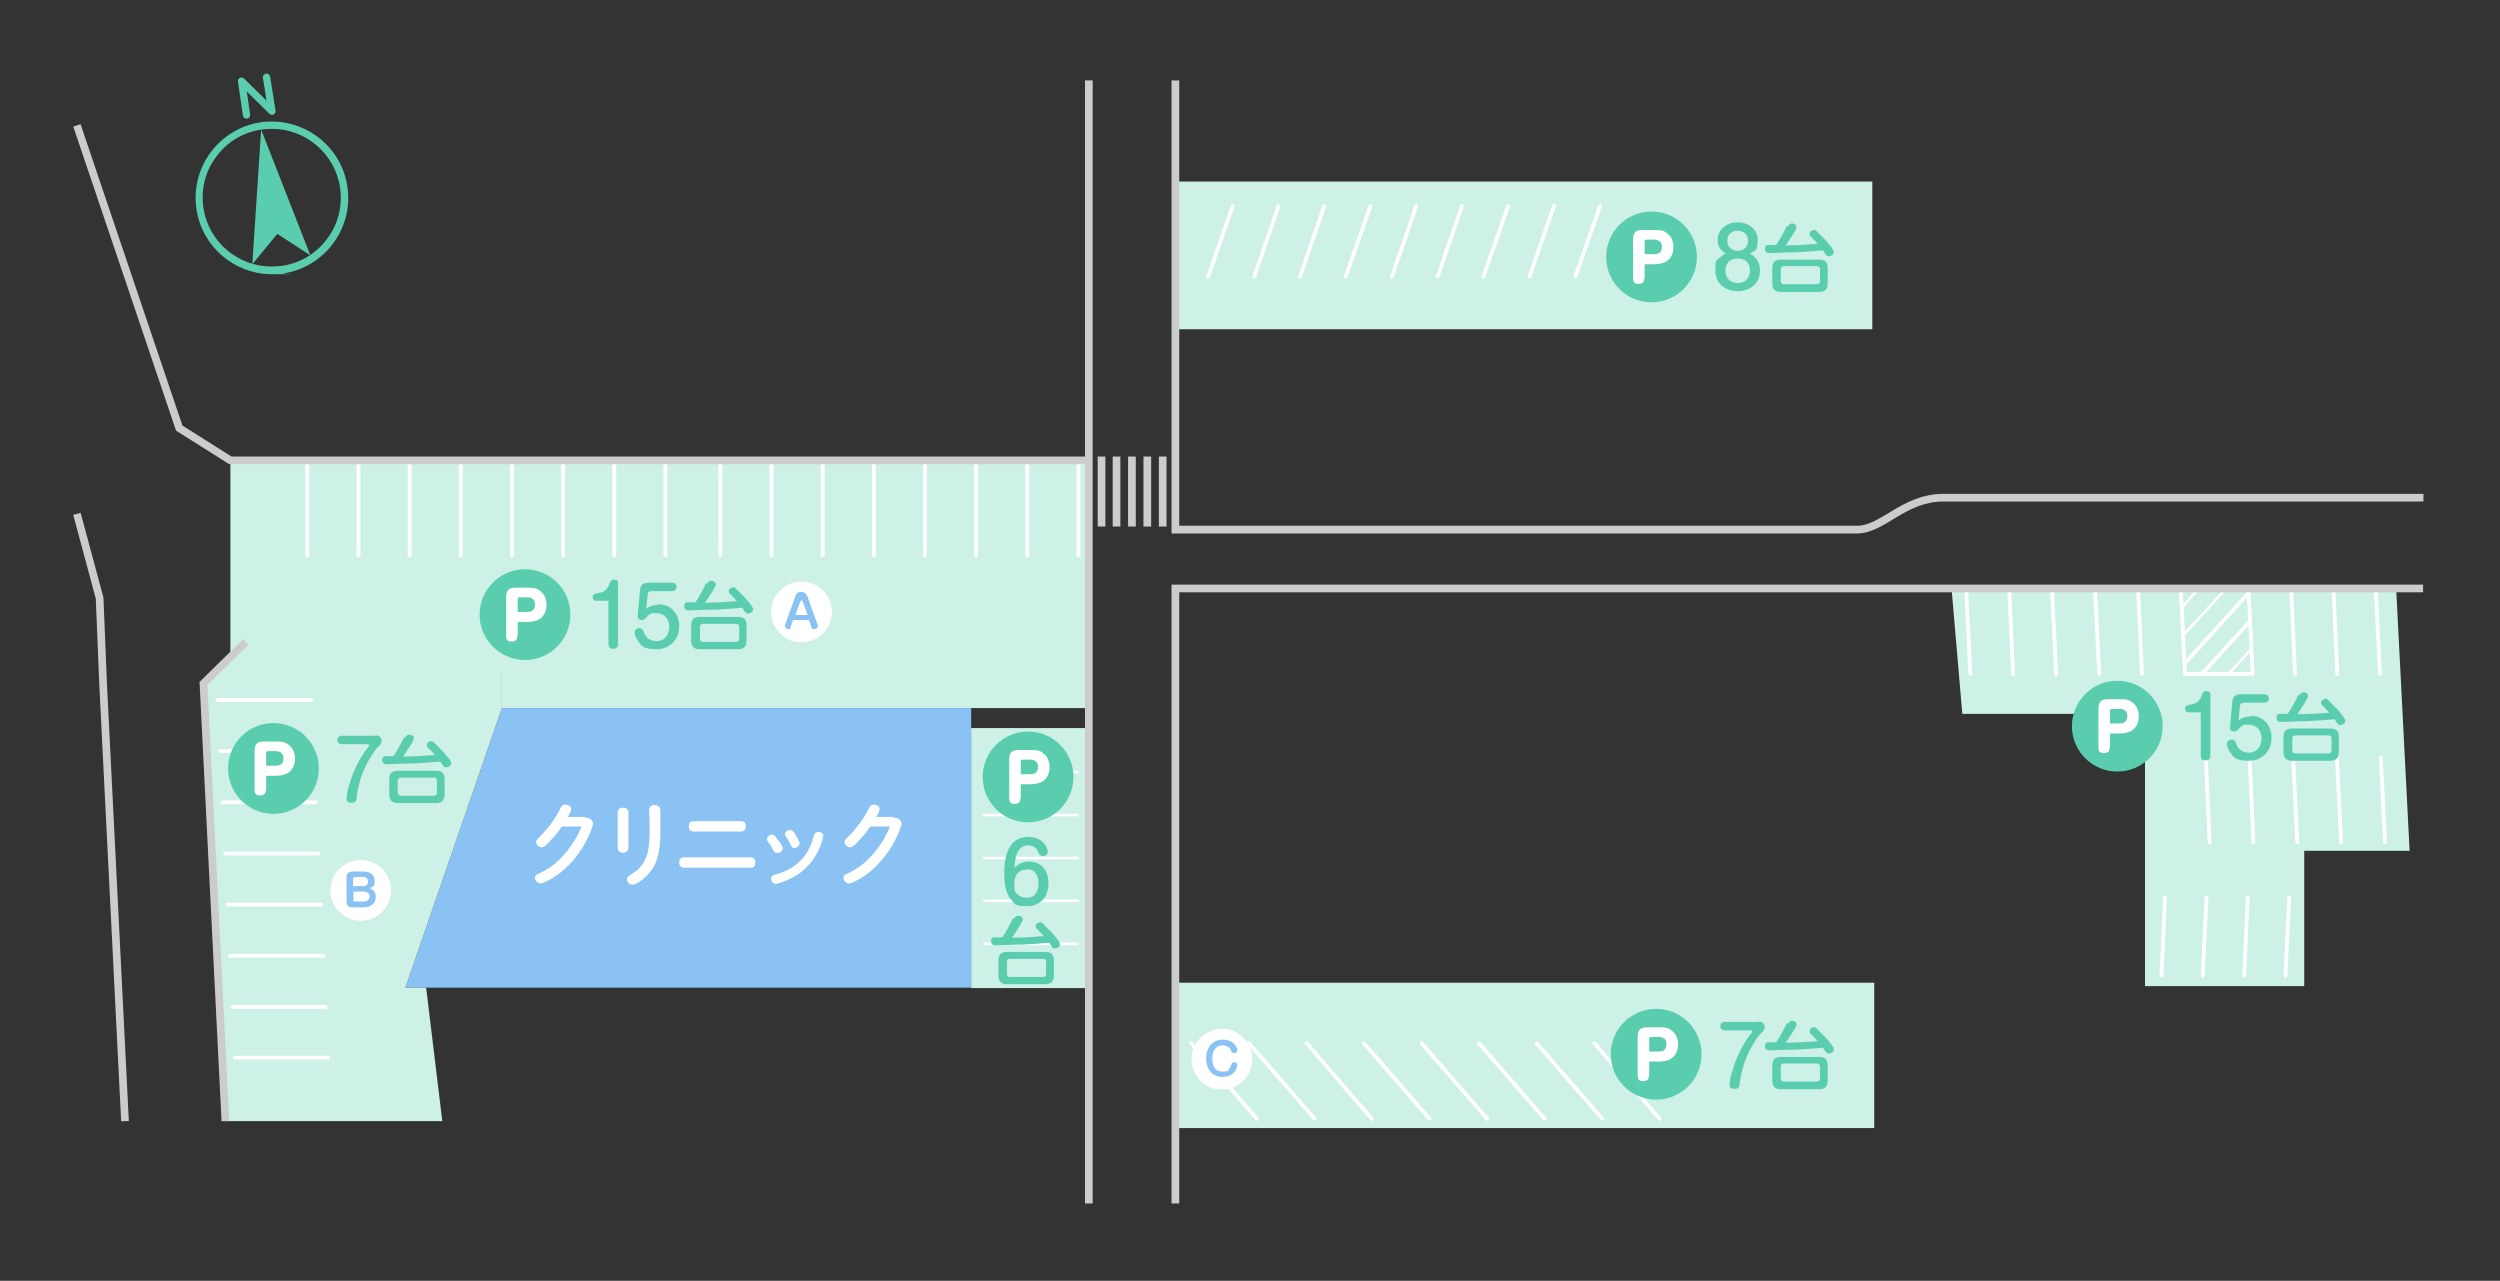 <?xml version="1.0" encoding="UTF-8"?>
<svg id="contents" xmlns="http://www.w3.org/2000/svg" version="1.1" viewBox="0 0 650 333">
  <rect x="0" y="0" width="650" height="333" fill="#333333" stroke="none"/>
  <!-- Generator: Adobe Illustrator 29.5.1, SVG Export Plug-In . SVG Version: 2.1.0 Build 141)  -->
  <polygon points="59.9 119.7 59.9 174.9 130.5 174.9 130.5 184.1 283.1 184.1 283.1 119.7 59.9 119.7" fill="#cdf0e7"/>
  <rect x="305.6" y="47.1" width="181.3" height="38.4" transform="translate(792.4 132.7) rotate(180)" fill="#cdf0e7"/>
  <rect x="305.6" y="255.6" width="181.8" height="37.8" transform="translate(792.9 548.9) rotate(180)" fill="#cdf0e7"/>
  <polygon points="130.5 184.1 105.4 256.8 252.5 256.8 252.5 184.1 130.5 184.1" fill="#8ac2f3"/>
  <rect x="252.5" y="189.3" width="30.6" height="67.6" fill="#cdf0e7"/>
  <polygon points="599.1 256.4 599.1 221.2 626.5 221.2 623 153 507.4 153 510.2 185.6 557.7 185.6 557.7 256.4 599.1 256.4" fill="#cdf0e7"/>
  <polygon points="105.4 256.8 130.5 184.1 130.5 166.9 63.9 166.9 52.9 177.7 58.6 291.5 115 291.5 110.8 256.8 105.4 256.8" fill="#cdf0e7"/>
  <g>
    <line x1="416" y1="53.6" x2="409.6" y2="71.9" fill="none" stroke="#fff" stroke-linecap="round" stroke-linejoin="round"/>
    <line x1="404" y1="53.6" x2="397.7" y2="71.9" fill="none" stroke="#fff" stroke-linecap="round" stroke-linejoin="round"/>
    <line x1="392.1" y1="53.6" x2="385.7" y2="71.9" fill="none" stroke="#fff" stroke-linecap="round" stroke-linejoin="round"/>
    <line x1="380.1" y1="53.6" x2="373.8" y2="71.9" fill="none" stroke="#fff" stroke-linecap="round" stroke-linejoin="round"/>
    <line x1="368.2" y1="53.6" x2="361.9" y2="71.9" fill="none" stroke="#fff" stroke-linecap="round" stroke-linejoin="round"/>
    <line x1="356.3" y1="53.6" x2="349.9" y2="71.9" fill="none" stroke="#fff" stroke-linecap="round" stroke-linejoin="round"/>
    <line x1="344.3" y1="53.6" x2="338" y2="71.9" fill="none" stroke="#fff" stroke-linecap="round" stroke-linejoin="round"/>
    <line x1="332.4" y1="53.6" x2="326.1" y2="71.9" fill="none" stroke="#fff" stroke-linecap="round" stroke-linejoin="round"/>
    <line x1="320.5" y1="53.6" x2="314.1" y2="71.9" fill="none" stroke="#fff" stroke-linecap="round" stroke-linejoin="round"/>
  </g>
  <g>
    <line x1="416.6" y1="290.9" x2="399.5" y2="271.2" fill="none" stroke="#fff" stroke-linecap="round" stroke-linejoin="round"/>
    <line x1="401.6" y1="290.9" x2="384.5" y2="271.2" fill="none" stroke="#fff" stroke-linecap="round" stroke-linejoin="round"/>
    <line x1="386.7" y1="290.9" x2="369.6" y2="271.2" fill="none" stroke="#fff" stroke-linecap="round" stroke-linejoin="round"/>
    <line x1="371.7" y1="290.9" x2="354.6" y2="271.2" fill="none" stroke="#fff" stroke-linecap="round" stroke-linejoin="round"/>
    <line x1="356.7" y1="290.9" x2="339.7" y2="271.2" fill="none" stroke="#fff" stroke-linecap="round" stroke-linejoin="round"/>
    <line x1="341.8" y1="290.9" x2="324.7" y2="271.2" fill="none" stroke="#fff" stroke-linecap="round" stroke-linejoin="round"/>
    <line x1="326.8" y1="290.9" x2="309.7" y2="271.2" fill="none" stroke="#fff" stroke-linecap="round" stroke-linejoin="round"/>
    <line x1="431.5" y1="290.9" x2="414.5" y2="271.2" fill="none" stroke="#fff" stroke-linecap="round" stroke-linejoin="round"/>
  </g>
  <g>
    <line x1="617.7" y1="153.1" x2="618.8" y2="175.2" fill="none" stroke="#fff" stroke-linecap="round" stroke-linejoin="round"/>
    <line x1="573.5" y1="196.9" x2="574.5" y2="219" fill="none" stroke="#fff" stroke-linecap="round" stroke-linejoin="round"/>
    <line x1="562.9" y1="233.4" x2="562" y2="253.7" fill="none" stroke="#fff" stroke-linecap="round" stroke-linejoin="round"/>
    <line x1="584.9" y1="196.9" x2="585.9" y2="219" fill="none" stroke="#fff" stroke-linecap="round" stroke-linejoin="round"/>
    <line x1="596.2" y1="196.9" x2="597.3" y2="219" fill="none" stroke="#fff" stroke-linecap="round" stroke-linejoin="round"/>
    <line x1="607.6" y1="196.9" x2="608.7" y2="219" fill="none" stroke="#fff" stroke-linecap="round" stroke-linejoin="round"/>
    <line x1="619" y1="196.9" x2="620.1" y2="219" fill="none" stroke="#fff" stroke-linecap="round" stroke-linejoin="round"/>
    <line x1="606.7" y1="153.1" x2="607.7" y2="175.2" fill="none" stroke="#fff" stroke-linecap="round" stroke-linejoin="round"/>
    <line x1="595.7" y1="153.1" x2="596.7" y2="175.2" fill="none" stroke="#fff" stroke-linecap="round" stroke-linejoin="round"/>
    <line x1="555.9" y1="153.1" x2="556.9" y2="175.2" fill="none" stroke="#fff" stroke-linecap="round" stroke-linejoin="round"/>
    <line x1="544.7" y1="153.1" x2="545.8" y2="175.2" fill="none" stroke="#fff" stroke-linecap="round" stroke-linejoin="round"/>
    <line x1="533.5" y1="153.1" x2="534.6" y2="175.2" fill="none" stroke="#fff" stroke-linecap="round" stroke-linejoin="round"/>
    <line x1="522.4" y1="153.1" x2="523.4" y2="175.2" fill="none" stroke="#fff" stroke-linecap="round" stroke-linejoin="round"/>
    <line x1="511.2" y1="153.1" x2="512.3" y2="175.2" fill="none" stroke="#fff" stroke-linecap="round" stroke-linejoin="round"/>
    <line x1="573.7" y1="233.4" x2="572.7" y2="253.7" fill="none" stroke="#fff" stroke-linecap="round" stroke-linejoin="round"/>
    <line x1="584.4" y1="233.4" x2="583.5" y2="253.7" fill="none" stroke="#fff" stroke-linecap="round" stroke-linejoin="round"/>
    <line x1="595.2" y1="233.4" x2="594.2" y2="253.7" fill="none" stroke="#fff" stroke-linecap="round" stroke-linejoin="round"/>
    <g>
      <polyline points="567 153.1 568.1 175.2 585.7 175.2 584.6 153.1" fill="none" stroke="#fff" stroke-linecap="round" stroke-linejoin="round"/>
      <line x1="584.6" y1="154.2" x2="568.1" y2="172.4" fill="none" stroke="#fff" stroke-linecap="round" stroke-linejoin="round"/>
      <line x1="584.9" y1="161.6" x2="572.6" y2="175.1" fill="none" stroke="#fff" stroke-linecap="round" stroke-linejoin="round"/>
      <line x1="585.3" y1="168.8" x2="579.5" y2="175.1" fill="none" stroke="#fff" stroke-linecap="round" stroke-linejoin="round" stroke-width=".7"/>
      <line x1="578.7" y1="153.1" x2="567.7" y2="165.1" fill="none" stroke="#fff" stroke-linecap="round" stroke-linejoin="round" stroke-width=".7"/>
      <line x1="571.7" y1="153" x2="567.4" y2="157.8" fill="none" stroke="#fff" stroke-linecap="round" stroke-linejoin="round" stroke-width=".7"/>
    </g>
  </g>
  <g>
    <line x1="255.9" y1="200.7" x2="280.2" y2="200.7" fill="none" stroke="#fff" stroke-linecap="round" stroke-linejoin="round" stroke-width=".7"/>
    <line x1="255.9" y1="211.9" x2="280.2" y2="211.9" fill="none" stroke="#fff" stroke-linecap="round" stroke-linejoin="round" stroke-width=".7"/>
    <line x1="255.9" y1="223.1" x2="280.2" y2="223.1" fill="none" stroke="#fff" stroke-linecap="round" stroke-linejoin="round" stroke-width=".7"/>
    <line x1="255.9" y1="234.2" x2="280.2" y2="234.2" fill="none" stroke="#fff" stroke-linecap="round" stroke-linejoin="round" stroke-width=".7"/>
    <line x1="255.9" y1="245.4" x2="280.2" y2="245.4" fill="none" stroke="#fff" stroke-linecap="round" stroke-linejoin="round" stroke-width=".7"/>
  </g>
  <g>
    <line x1="56.6" y1="182" x2="80.9" y2="182" fill="none" stroke="#fff" stroke-linecap="round" stroke-linejoin="round"/>
    <line x1="57.2" y1="195.3" x2="81.5" y2="195.3" fill="none" stroke="#fff" stroke-linecap="round" stroke-linejoin="round"/>
    <line x1="57.9" y1="208.6" x2="82.1" y2="208.6" fill="none" stroke="#fff" stroke-linecap="round" stroke-linejoin="round"/>
    <line x1="58.5" y1="221.9" x2="82.8" y2="221.9" fill="none" stroke="#fff" stroke-linecap="round" stroke-linejoin="round"/>
    <line x1="59.1" y1="235.2" x2="83.4" y2="235.2" fill="none" stroke="#fff" stroke-linecap="round" stroke-linejoin="round"/>
    <line x1="59.8" y1="248.5" x2="84.1" y2="248.5" fill="none" stroke="#fff" stroke-linecap="round" stroke-linejoin="round"/>
    <line x1="60.4" y1="261.8" x2="84.7" y2="261.8" fill="none" stroke="#fff" stroke-linecap="round" stroke-linejoin="round"/>
    <line x1="61.1" y1="275" x2="85.3" y2="275" fill="none" stroke="#fff" stroke-linecap="round" stroke-linejoin="round"/>
  </g>
  <g>
    <line x1="173" y1="120.1" x2="173" y2="144.4" fill="none" stroke="#fff" stroke-linecap="round" stroke-linejoin="round"/>
    <line x1="159.7" y1="120.1" x2="159.7" y2="144.4" fill="none" stroke="#fff" stroke-linecap="round" stroke-linejoin="round"/>
    <line x1="146.4" y1="120.1" x2="146.4" y2="144.4" fill="none" stroke="#fff" stroke-linecap="round" stroke-linejoin="round"/>
    <line x1="133.1" y1="120.1" x2="133.1" y2="144.4" fill="none" stroke="#fff" stroke-linecap="round" stroke-linejoin="round"/>
    <line x1="119.8" y1="120.1" x2="119.8" y2="144.4" fill="none" stroke="#fff" stroke-linecap="round" stroke-linejoin="round"/>
    <line x1="106.5" y1="120.1" x2="106.5" y2="144.4" fill="none" stroke="#fff" stroke-linecap="round" stroke-linejoin="round"/>
    <line x1="93.2" y1="120.1" x2="93.2" y2="144.4" fill="none" stroke="#fff" stroke-linecap="round" stroke-linejoin="round"/>
    <line x1="79.9" y1="120.1" x2="79.9" y2="144.4" fill="none" stroke="#fff" stroke-linecap="round" stroke-linejoin="round"/>
  </g>
  <g>
    <line x1="280.4" y1="120.1" x2="280.4" y2="144.4" fill="none" stroke="#fff" stroke-linecap="round" stroke-linejoin="round"/>
    <line x1="267.1" y1="120.1" x2="267.1" y2="144.4" fill="none" stroke="#fff" stroke-linecap="round" stroke-linejoin="round"/>
    <line x1="253.8" y1="120.1" x2="253.8" y2="144.4" fill="none" stroke="#fff" stroke-linecap="round" stroke-linejoin="round"/>
    <line x1="240.5" y1="120.1" x2="240.5" y2="144.4" fill="none" stroke="#fff" stroke-linecap="round" stroke-linejoin="round"/>
    <line x1="227.2" y1="120.1" x2="227.2" y2="144.4" fill="none" stroke="#fff" stroke-linecap="round" stroke-linejoin="round"/>
    <line x1="213.9" y1="120.1" x2="213.9" y2="144.4" fill="none" stroke="#fff" stroke-linecap="round" stroke-linejoin="round"/>
    <line x1="200.6" y1="120.1" x2="200.6" y2="144.4" fill="none" stroke="#fff" stroke-linecap="round" stroke-linejoin="round"/>
    <line x1="187.3" y1="120.1" x2="187.3" y2="144.4" fill="none" stroke="#fff" stroke-linecap="round" stroke-linejoin="round"/>
  </g>
  <g>
    <g>
      <polyline points="58.6 291.5 52.9 177.7 63.9 166.9" fill="none" stroke="#ccc" stroke-miterlimit="10" stroke-width="2"/>
      <polyline points="20 133.6 25.9 155.5 26.8 177.7 32.5 291.5" fill="none" stroke="#ccc" stroke-miterlimit="10" stroke-width="2"/>
      <polyline points="283.1 119.7 59.9 119.7 46.6 111.3 20 32.6" fill="none" stroke="#ccc" stroke-miterlimit="10" stroke-width="2"/>
    </g>
    <g>
      <polyline points="630 153 305.6 153 305.6 312.9" fill="none" stroke="#ccc" stroke-miterlimit="10" stroke-width="2"/>
      <path d="M305.6,20.9v116.8h177.2c6.8,0,12.1-8.3,22.5-8.3h124.8" fill="none" stroke="#ccc" stroke-miterlimit="10" stroke-width="2"/>
      <line x1="283.1" y1="312.9" x2="283.1" y2="20.9" fill="none" stroke="#ccc" stroke-miterlimit="10" stroke-width="2"/>
      <g>
        <rect x="285.4" y="118.7" width="2" height="18.2" fill="#ccc"/>
        <rect x="289.3" y="118.7" width="2" height="18.2" fill="#ccc"/>
        <rect x="293.3" y="118.7" width="2" height="18.2" fill="#ccc"/>
        <rect x="297.3" y="118.7" width="2" height="18.2" fill="#ccc"/>
        <rect x="301.3" y="118.7" width="2" height="18.2" fill="#ccc"/>
      </g>
    </g>
  </g>
  <g>
    <circle cx="208.4" cy="159.1" r="7.9" fill="#fff"/>
    <path d="M205.7,163.1c-.1.3-.3.5-.6.5s-1-.3-1-.8,0-.2,0-.3l2.7-7.5c.3-.8.7-1.1,1.5-1.1s1.3.4,1.6,1.1l2.7,7.5c0,.1,0,.2,0,.4,0,.5-.6.7-1,.7s-.5-.2-.6-.5l-.7-1.9h-4.1l-.7,1.9ZM210,159.9l-1.3-3.5c0-.1-.1-.3-.3-.3s-.2.2-.3.3l-1.3,3.5h3.1Z" fill="#8ac2f3"/>
  </g>
  <g>
    <circle cx="93.8" cy="231.5" r="7.9" fill="#fff"/>
    <path d="M97.7,233.2c0,1.7-1.3,2.7-3,2.7h-3c-1.1,0-1.6-.4-1.6-1.6v-6.1c0-1.1.4-1.6,1.6-1.6h2.9c1.5,0,2.8.8,2.8,2.4s-.5,1.5-1.3,1.9c1,.4,1.6,1.1,1.6,2.2ZM94.4,230.4c.8,0,1.3-.4,1.3-1.2s-.6-1.2-1.3-1.2h-2.1c-.3,0-.5.2-.5.5v1.9h2.6ZM91.8,233.9c0,.3.2.5.5.5h2.2c.8,0,1.6-.4,1.6-1.3s-.8-1.3-1.6-1.3h-2.6v2.1Z" fill="#8ac2f3"/>
  </g>
  <g>
    <circle cx="317.7" cy="275.4" r="7.9" fill="#fff"/>
    <path d="M318,270.3c1.2,0,2.5.5,3.2,1.5.3.3.5.9.5,1.3s-.4.7-.8.7-.7-.3-.8-.5c0-.3-.2-.6-.4-.8-.4-.5-1.2-.7-1.8-.7-2,0-2.7,1.7-2.7,3.5s.7,3.3,2.6,3.3,1.4-.2,1.8-.7c.2-.3.4-.6.5-1,0-.3.2-.7.8-.7s.8.2.8.7-.4,1.3-.7,1.8c-.8.9-1.9,1.3-3.1,1.3-2.8,0-4.3-2.1-4.3-4.8s1.5-4.9,4.4-4.9Z" fill="#8ac2f3"/>
  </g>
  <g>
    <g>
      <path d="M446.6,62.4c0-2.9,2.5-4.6,5.2-4.6s5.2,1.7,5.2,4.6-.7,2.8-2.1,3.5c.6.3,1,.6,1.4,1,.9.9,1.3,2.2,1.3,3.4,0,3.4-2.5,5.4-5.8,5.4s-5.8-2-5.8-5.4.4-2.5,1.3-3.4c.4-.4.9-.8,1.5-1-1.5-.7-2.2-1.9-2.2-3.5ZM448.6,70.3c0,2,1.3,3.3,3.2,3.3s3.2-1.3,3.2-3.3-1.3-3.1-3.2-3.1-3.2,1.2-3.2,3.1ZM449.1,62.6c0,1.6,1.1,2.6,2.7,2.6s2.7-1,2.7-2.6-1.1-2.6-2.7-2.6-2.7.9-2.7,2.6Z" fill="#5acdaf"/>
      <path d="M464.9,58.9c.2-.5.5-.8,1-.8s1.2.3,1.2.9-.8,1.8-2.8,4.8c2.8,0,5.5-.2,8.3-.4-.6-.7-1.1-1.2-1.9-2-.2-.2-.2-.4-.2-.6,0-.6.6-1,1.1-1s.4,0,.6.2c.8.8,1.6,1.6,2.4,2.4,1.7,1.9,2.2,2.7,2.2,3.1,0,.7-.7,1.1-1.3,1.1s-.6-.1-1.5-1.5c-2.3.2-4.6.4-7,.5-2.3,0-6.2.2-6.9.2s-1.2-.2-1.2-1.1.4-1,1.1-1,.8,0,1.2,0,.4,0,.6,0c1.1-1.6,2-3.3,2.8-5ZM475.2,73.6c0,1.6-.7,2.3-2.3,2.3h-9.8c-1.6,0-2.3-.7-2.3-2.3v-3.9c0-1.6.7-2.2,2.3-2.2h9.8c1.6,0,2.3.6,2.3,2.2v3.9ZM463.8,69.2c-.5,0-.8.3-.8.8v3.1c0,.5.3.8.8.8h8.6c.5,0,.8-.3.8-.8v-3.1c0-.5-.3-.8-.8-.8h-8.6Z" fill="#5acdaf"/>
    </g>
    <g>
      <circle cx="429.4" cy="66.8" r="11.8" fill="#5acdaf"/>
      <path d="M427.5,72.4c0,1-.5,1.4-1.5,1.4s-1.4-.4-1.4-1.4v-10.2c0-1.7.7-2.4,2.4-2.4h3.2c1,0,2.1,0,2.9.6,1.3.8,2,2.2,2,3.8s-.6,3-1.9,3.8c-.8.5-2.1.7-3,.7h-2.6v3.7ZM430,66.1c1.3,0,2.1-.5,2.1-1.9s-.9-1.9-2.1-1.9h-1.9c-.3,0-.5.2-.5.5v3.3h2.5Z" fill="#fff"/>
    </g>
  </g>
  <g>
    <g>
      <path d="M267.5,224c3.4,0,5.1,2.5,5.1,5.7s-1.9,5.9-5.5,5.9-3.1-.5-4.2-1.7c-1.6-1.8-1.8-4.7-1.8-7s.3-5,1.7-7.1c1-1.5,2.8-2.2,4.6-2.2s3.5.7,4.5,2.3c.3.5.5,1,.5,1.6s-.6,1.1-1.2,1.1-1.1-.4-1.3-1.1c-.4-1.1-1.3-1.7-2.5-1.7-3.1,0-3.6,3.5-3.6,5.9,1-1.2,2.2-1.7,3.8-1.7ZM266.9,226.1c-2.2,0-3.2,1.6-3.2,3.7s.3,2.3,1.2,3c.6.5,1.4.6,2.1.6,2.2,0,3-1.7,3-3.7s-.8-3.7-3.1-3.7Z" fill="#5acdaf"/>
      <path d="M263.7,238.9c.2-.5.5-.8,1-.8s1.2.3,1.2.9-.8,1.8-2.8,4.8c2.8,0,5.5-.2,8.3-.4-.6-.7-1.1-1.2-1.9-2-.2-.2-.2-.4-.2-.6,0-.6.6-1,1.1-1s.4,0,.6.2c.8.8,1.6,1.6,2.4,2.4,1.7,1.9,2.2,2.7,2.2,3.1,0,.7-.7,1.1-1.3,1.1s-.6-.1-1.5-1.5c-2.3.2-4.6.4-7,.5-2.3,0-6.2.2-6.9.2s-1.2-.2-1.2-1.1.4-1,1.1-1,.8,0,1.2,0,.4,0,.6,0c1.1-1.6,2-3.3,2.8-5ZM274,253.6c0,1.6-.7,2.3-2.3,2.3h-9.8c-1.6,0-2.3-.7-2.3-2.3v-3.9c0-1.6.7-2.2,2.3-2.2h9.8c1.6,0,2.3.6,2.3,2.2v3.9ZM262.6,249.3c-.5,0-.8.3-.8.8v3.1c0,.5.3.8.8.8h8.6c.5,0,.8-.3.8-.8v-3.1c0-.5-.3-.8-.8-.8h-8.6Z" fill="#5acdaf"/>
    </g>
    <g>
      <circle cx="267.3" cy="202" r="11.8" fill="#5acdaf"/>
      <path d="M265.3,207.6c0,1-.5,1.4-1.5,1.4s-1.4-.4-1.4-1.4v-10.2c0-1.7.7-2.4,2.4-2.4h3.2c1,0,2.1,0,2.9.6,1.3.8,2,2.2,2,3.8s-.6,3-1.9,3.8c-.8.5-2.1.7-3,.7h-2.6v3.7ZM267.8,201.3c1.3,0,2.1-.5,2.1-1.9s-.9-1.9-2.1-1.9h-1.9c-.3,0-.5.2-.5.5v3.3h2.5Z" fill="#fff"/>
    </g>
  </g>
  <g>
    <path d="M152.1,212.6c.4,0,.8,0,1.2.2.5.3.9.8.9,1.4s-1.2,3.4-1.7,4.3c-1.4,2.7-3.2,5.1-5.4,7.2-1.5,1.4-3.2,2.6-5.1,3.5-.4.2-1,.5-1.5.5s-1.4-.6-1.4-1.4.5-1,1.1-1.2c2.3-1.1,4.2-2.4,5.9-4.3,2.2-2.3,3.9-5,5.1-7.9h-5.1c-1,1.4-2,2.7-3.2,3.9-.8.9-1.5,1.5-2.1,1.5s-1.4-.6-1.4-1.3.3-.7.5-1c2.4-2.4,4.4-4.9,5.9-8,.2-.5.6-.8,1.2-.8s1.5.4,1.5,1.1-.4,1.3-.9,2.1h4.5Z" fill="#fff"/>
    <path d="M163.4,220.4c0,.8-.6,1.3-1.4,1.3s-1.4-.4-1.4-1.3v-9.2c0-.8.6-1.2,1.4-1.2s1.4.4,1.4,1.2v9.2ZM171.7,210.7c0,1.2,0,2.5,0,3.7v.7c0,3.8,0,7.7-2.2,11-.9,1.3-2,2.3-3.3,3.2-.7.5-1.3.7-1.8.7-.8,0-1.4-.7-1.4-1.4s.8-1,1.3-1.4c4.4-2.6,4.6-7,4.6-11.6s-.1-2.9-.1-3.9,0-.7,0-1.1c0-.8.5-1.3,1.4-1.3s1.4.5,1.5,1.3Z" fill="#fff"/>
    <path d="M195.1,222.9c.9,0,1.3.5,1.3,1.4s-.5,1.3-1.3,1.3h-17.2c-.9,0-1.3-.5-1.3-1.4s.4-1.3,1.3-1.3h17.2ZM192.6,213.5c.9,0,1.3.5,1.3,1.4s-.5,1.3-1.3,1.3h-12.2c-.9,0-1.3-.5-1.3-1.4s.5-1.3,1.3-1.3h12.2Z" fill="#fff"/>
    <path d="M202.6,218.7c.4.7.9,1.5.9,1.9,0,.7-.7,1.2-1.4,1.2s-.9-.5-1.2-1c-.3-.7-.7-1.3-1.2-1.9-.2-.3-.3-.5-.3-.7,0-.7.7-1.2,1.3-1.2s1,.5,1.7,1.7ZM214,217.4c0,.4-.2,1-.4,1.7-.8,2.4-2.1,4.6-3.9,6.4-1.9,1.9-4.3,3.2-6.8,4-.6.2-.8.3-1.2.3-.7,0-1.2-.6-1.2-1.3s.4-.9,1.1-1.1c5.1-1.4,8.6-4.6,9.9-9.8.2-.7.4-1.3,1.2-1.3s1.4.4,1.4,1.1ZM206.6,220.5c-.6,0-.8-.3-1.2-1.2-.3-.6-.6-1.2-1-1.7-.2-.2-.3-.4-.3-.7,0-.7.7-1.1,1.3-1.1s1.1.6,1.6,1.5c.4.8.9,1.5.9,2s-.7,1.2-1.4,1.2Z" fill="#fff"/>
    <path d="M232.3,212.6c.4,0,.8,0,1.2.2.5.3.9.8.9,1.4s-1.2,3.4-1.7,4.3c-1.4,2.7-3.2,5.1-5.4,7.2-1.5,1.4-3.2,2.6-5.1,3.5-.4.2-1,.5-1.5.5s-1.4-.6-1.4-1.4.5-1,1.1-1.2c2.3-1.1,4.2-2.4,5.9-4.3,2.2-2.3,3.9-5,5.1-7.9h-5.1c-1,1.4-2,2.7-3.2,3.9-.8.9-1.5,1.5-2.1,1.5s-1.4-.6-1.4-1.3.3-.7.5-1c2.4-2.4,4.4-4.9,5.9-8,.2-.5.6-.8,1.2-.8s1.5.4,1.5,1.1-.4,1.3-.9,2.1h4.5Z" fill="#fff"/>
  </g>
  <g>
    <g>
      <path d="M457.2,265.6c.9,0,1.6.4,1.6,1.4s-.6,1.3-1.1,1.8c-1.3,1.5-2.5,3.6-3.3,5.4-1,2.1-1.6,4.5-2,6.8,0,.3-.1.6-.1.9,0,.7-.3,1.2-1.3,1.2s-1.3-.3-1.3-1.1c0-1.7,1-4.6,1.6-6.2.7-1.7,1.4-3.3,2.4-4.8.5-.8.9-1.5,1.5-2.2.3-.3.4-.5.4-.6s-.3-.3-.4-.3h-6.7c-.7,0-1.2-.4-1.2-1.1s.5-1.1,1.2-1.1h8.8Z" fill="#5acdaf"/>
      <path d="M464.9,266.2c.2-.5.5-.8,1-.8s1.2.3,1.2.9-.8,1.8-2.8,4.8c2.8,0,5.5-.2,8.3-.4-.6-.7-1.1-1.2-1.9-2-.2-.2-.2-.4-.2-.6,0-.6.6-1,1.1-1s.4,0,.6.2c.8.8,1.6,1.6,2.4,2.4,1.7,1.9,2.2,2.7,2.2,3.1,0,.7-.7,1.1-1.3,1.1s-.6-.1-1.5-1.5c-2.3.2-4.6.4-7,.5-2.3,0-6.2.2-6.9.2s-1.2-.2-1.2-1.1.4-1,1.1-1,.8,0,1.2,0,.4,0,.6,0c1.1-1.6,2-3.3,2.8-5ZM475.2,280.9c0,1.6-.7,2.3-2.3,2.3h-9.8c-1.6,0-2.3-.7-2.3-2.3v-3.9c0-1.6.7-2.2,2.3-2.2h9.8c1.6,0,2.3.6,2.3,2.2v3.9ZM463.8,276.5c-.5,0-.8.3-.8.8v3.1c0,.5.3.8.8.8h8.6c.5,0,.8-.3.8-.8v-3.1c0-.5-.3-.8-.8-.8h-8.6Z" fill="#5acdaf"/>
    </g>
    <g>
      <circle cx="430.6" cy="274.1" r="11.8" fill="#5acdaf"/>
      <path d="M428.7,279.7c0,1-.5,1.4-1.5,1.4s-1.4-.4-1.4-1.4v-10.2c0-1.7.7-2.4,2.4-2.4h3.2c1,0,2.1,0,2.9.6,1.3.8,2,2.2,2,3.8s-.6,3-1.9,3.8c-.8.5-2.1.7-3,.7h-2.6v3.7ZM431.2,273.4c1.3,0,2.1-.5,2.1-1.9s-.9-1.9-2.1-1.9h-1.9c-.3,0-.5.2-.5.5v3.3h2.5Z" fill="#fff"/>
    </g>
  </g>
  <g>
    <g>
      <path d="M97.6,191.2c.9,0,1.6.4,1.6,1.4s-.6,1.3-1.1,1.8c-1.3,1.5-2.5,3.6-3.3,5.4-1,2.1-1.6,4.5-2,6.8,0,.3-.1.6-.1.9,0,.7-.3,1.2-1.3,1.2s-1.3-.3-1.3-1.1c0-1.7,1-4.6,1.6-6.2.7-1.7,1.4-3.3,2.4-4.8.5-.8.9-1.5,1.5-2.2.3-.3.4-.5.4-.6s-.3-.3-.4-.3h-6.7c-.7,0-1.2-.4-1.2-1.1s.5-1.1,1.2-1.1h8.8Z" fill="#5acdaf"/>
      <path d="M105.4,191.8c.2-.5.5-.8,1-.8s1.2.3,1.2.9-.8,1.8-2.8,4.8c2.8,0,5.5-.2,8.3-.4-.6-.7-1.1-1.2-1.9-2-.2-.2-.2-.4-.2-.6,0-.6.6-1,1.1-1s.4,0,.6.2c.8.8,1.6,1.6,2.4,2.4,1.7,1.9,2.2,2.7,2.2,3.1,0,.7-.7,1.1-1.3,1.1s-.6-.1-1.5-1.5c-2.3.2-4.6.4-7,.5-2.3,0-6.2.2-6.9.2s-1.2-.2-1.2-1.1.4-1,1.1-1,.8,0,1.2,0,.4,0,.6,0c1.1-1.6,2-3.3,2.8-5ZM115.6,206.5c0,1.6-.7,2.3-2.3,2.3h-9.8c-1.6,0-2.3-.7-2.3-2.3v-3.9c0-1.6.7-2.2,2.3-2.2h9.8c1.6,0,2.3.6,2.3,2.2v3.9ZM104.2,202.2c-.5,0-.8.3-.8.8v3.1c0,.5.3.8.8.8h8.6c.5,0,.8-.3.8-.8v-3.1c0-.5-.3-.8-.8-.8h-8.6Z" fill="#5acdaf"/>
    </g>
    <g>
      <circle cx="71.1" cy="199.8" r="11.8" fill="#5acdaf"/>
      <path d="M69.1,205.4c0,1-.5,1.4-1.5,1.4s-1.4-.4-1.4-1.4v-10.2c0-1.7.7-2.4,2.4-2.4h3.2c1,0,2.1,0,2.9.6,1.3.8,2,2.2,2,3.8s-.6,3-1.9,3.8c-.8.5-2.1.7-3,.7h-2.6v3.7ZM71.6,199.1c1.3,0,2.1-.5,2.1-1.9s-.9-1.9-2.1-1.9h-1.9c-.3,0-.5.2-.5.5v3.3h2.5Z" fill="#fff"/>
    </g>
  </g>
  <g>
    <g>
      <path d="M569,185.2c-.6,0-.9-.4-.9-1s.4-.9,1.9-1.1c1.3-.2,2.1-1.2,2.5-2.4.2-.6.4-1,1.1-1s1.1.3,1.1.9v15.9c0,.8-.5,1.2-1.3,1.2s-1.2-.4-1.2-1.2v-11.3h-3.1Z" fill="#5acdaf"/>
      <path d="M585.1,186.1c3.4,0,5.5,2.5,5.5,5.8s-2.4,5.9-5.9,5.9-4.1-.9-5.2-2.8c-.3-.5-.5-1-.5-1.6s.6-1.1,1.2-1.1,1,.4,1.2,1c.1.4.3.9.7,1.3.6.7,1.6,1.1,2.5,1.1,2.2,0,3.4-1.6,3.4-3.7s-1.3-3.6-3.4-3.6-1.1.1-1.6.3c-.4.2-.7.5-1,.9-.3.3-.7.6-1.1.6-.8,0-1.2-.5-1.1-1.1l.6-6.6c.1-1.5.9-2,2.3-2h6c.7,0,1.2.4,1.2,1.1s-.5,1.1-1.2,1.1h-5.3c-.6,0-.9.2-1,.8l-.4,3.8c.9-.7,1.9-1,3.1-1Z" fill="#5acdaf"/>
      <path d="M597.9,180.8c.2-.5.5-.8,1-.8s1.2.3,1.2.9-.8,1.8-2.8,4.8c2.8,0,5.5-.2,8.3-.4-.6-.7-1.1-1.2-1.9-2-.2-.2-.2-.4-.2-.6,0-.6.6-1,1.1-1s.4,0,.6.2c.8.8,1.6,1.6,2.4,2.4,1.7,1.9,2.2,2.7,2.2,3.1,0,.7-.7,1.1-1.3,1.1s-.6-.1-1.5-1.5c-2.3.2-4.6.4-7,.5-2.3,0-6.2.2-6.9.2s-1.2-.2-1.2-1.1.4-1,1.1-1,.8,0,1.2,0,.4,0,.6,0c1.1-1.6,2-3.3,2.8-5ZM608.1,195.5c0,1.6-.7,2.3-2.3,2.3h-9.8c-1.6,0-2.3-.7-2.3-2.3v-3.9c0-1.6.7-2.2,2.3-2.2h9.8c1.6,0,2.3.6,2.3,2.2v3.9ZM596.8,191.2c-.5,0-.8.3-.8.8v3.1c0,.5.3.8.8.8h8.6c.5,0,.8-.3.8-.8v-3.1c0-.5-.3-.8-.8-.8h-8.6Z" fill="#5acdaf"/>
    </g>
    <g>
      <circle cx="550.5" cy="188.8" r="11.8" fill="#5acdaf"/>
      <path d="M548.5,194.4c0,1-.5,1.4-1.5,1.4s-1.4-.4-1.4-1.4v-10.2c0-1.7.7-2.4,2.4-2.4h3.2c1,0,2.1,0,2.9.6,1.3.8,2,2.2,2,3.8s-.6,3-1.9,3.8c-.8.5-2.1.7-3,.7h-2.6v3.7ZM551,188.1c1.3,0,2.1-.5,2.1-1.9s-.9-1.9-2.1-1.9h-1.9c-.3,0-.5.2-.5.5v3.3h2.5Z" fill="#fff"/>
    </g>
  </g>
  <g>
    <g>
      <path d="M155,156.2c-.6,0-.9-.4-.9-1s.4-.9,1.9-1.1c1.3-.2,2.1-1.2,2.5-2.4.2-.6.4-1,1.1-1s1.1.3,1.1.9v15.9c0,.8-.5,1.2-1.3,1.2s-1.2-.4-1.2-1.2v-11.3h-3.1Z" fill="#5acdaf"/>
      <path d="M171.1,157.1c3.4,0,5.5,2.5,5.5,5.8s-2.4,5.9-5.9,5.9-4.1-.9-5.2-2.8c-.3-.5-.5-1-.5-1.6s.6-1.1,1.2-1.1,1,.4,1.2,1c.1.4.3.9.7,1.3.6.7,1.6,1.1,2.5,1.1,2.2,0,3.4-1.6,3.4-3.7s-1.3-3.6-3.4-3.6-1.1.1-1.6.3c-.4.2-.7.5-1,.9-.3.3-.7.6-1.1.6-.8,0-1.2-.5-1.1-1.1l.6-6.6c.1-1.5.9-2,2.3-2h6c.7,0,1.2.4,1.2,1.1s-.5,1.1-1.2,1.1h-5.3c-.6,0-.9.2-1,.8l-.4,3.8c.9-.7,1.9-1,3.1-1Z" fill="#5acdaf"/>
      <path d="M183.9,151.8c.2-.5.5-.8,1-.8s1.2.3,1.2.9-.8,1.8-2.8,4.8c2.8,0,5.5-.2,8.3-.4-.6-.7-1.1-1.2-1.9-2-.2-.2-.2-.4-.2-.6,0-.6.6-1,1.1-1s.4,0,.6.2c.8.8,1.6,1.6,2.4,2.4,1.7,1.9,2.2,2.7,2.2,3.1,0,.7-.7,1.1-1.3,1.1s-.6-.1-1.5-1.5c-2.3.2-4.6.4-7,.5-2.3,0-6.2.2-6.9.2s-1.2-.2-1.2-1.1.4-1,1.1-1,.8,0,1.2,0,.4,0,.6,0c1.1-1.6,2-3.3,2.8-5ZM194.1,166.5c0,1.6-.7,2.3-2.3,2.3h-9.8c-1.6,0-2.3-.7-2.3-2.3v-3.9c0-1.6.7-2.2,2.3-2.2h9.8c1.6,0,2.3.6,2.3,2.2v3.9ZM182.8,162.2c-.5,0-.8.3-.8.8v3.1c0,.5.3.8.8.8h8.6c.5,0,.8-.3.8-.8v-3.1c0-.5-.3-.8-.8-.8h-8.6Z" fill="#5acdaf"/>
    </g>
    <g>
      <circle cx="136.5" cy="159.8" r="11.8" fill="#5acdaf"/>
      <path d="M134.5,165.4c0,1-.5,1.4-1.5,1.4s-1.4-.4-1.4-1.4v-10.2c0-1.7.7-2.4,2.4-2.4h3.2c1,0,2.1,0,2.9.6,1.3.8,2,2.2,2,3.8s-.6,3-1.9,3.8c-.8.5-2.1.7-3,.7h-2.6v3.7ZM137,159.1c1.3,0,2.1-.5,2.1-1.9s-.9-1.9-2.1-1.9h-1.9c-.3,0-.5.2-.5.5v3.3h2.5Z" fill="#fff"/>
    </g>
  </g>
  <g>
    <path d="M70.7,33.5c8.8,0,16.4,6.5,17.7,15.2.7,4.7-.4,9.5-3.3,13.3-2.8,3.9-7,6.4-11.7,7.1-.9.1-1.8.2-2.8.2-8.8,0-16.4-6.5-17.7-15.2-.7-4.7.4-9.5,3.3-13.3,2.8-3.9,7-6.4,11.7-7.1.9-.1,1.8-.2,2.8-.2M70.7,31.6c-1,0-2,0-3,.2-10.8,1.7-18.3,11.8-16.6,22.7,1.5,9.8,10,16.8,19.6,16.8s2,0,3-.2c10.8-1.7,18.3-11.8,16.6-22.7-1.5-9.8-10-16.8-19.6-16.8h0Z" fill="#5acdaf"/>
    <polygon points="80.7 66.4 67.9 33.7 65.6 68.7 72.1 60.8 80.7 66.4" fill="#5acdaf"/>
    <polyline points="64.1 29.9 62.8 21.1 70.7 28.9 69.3 20.1" fill="none" stroke="#5acdaf" stroke-linecap="round" stroke-linejoin="round" stroke-width="1.9"/>
  </g>
</svg>